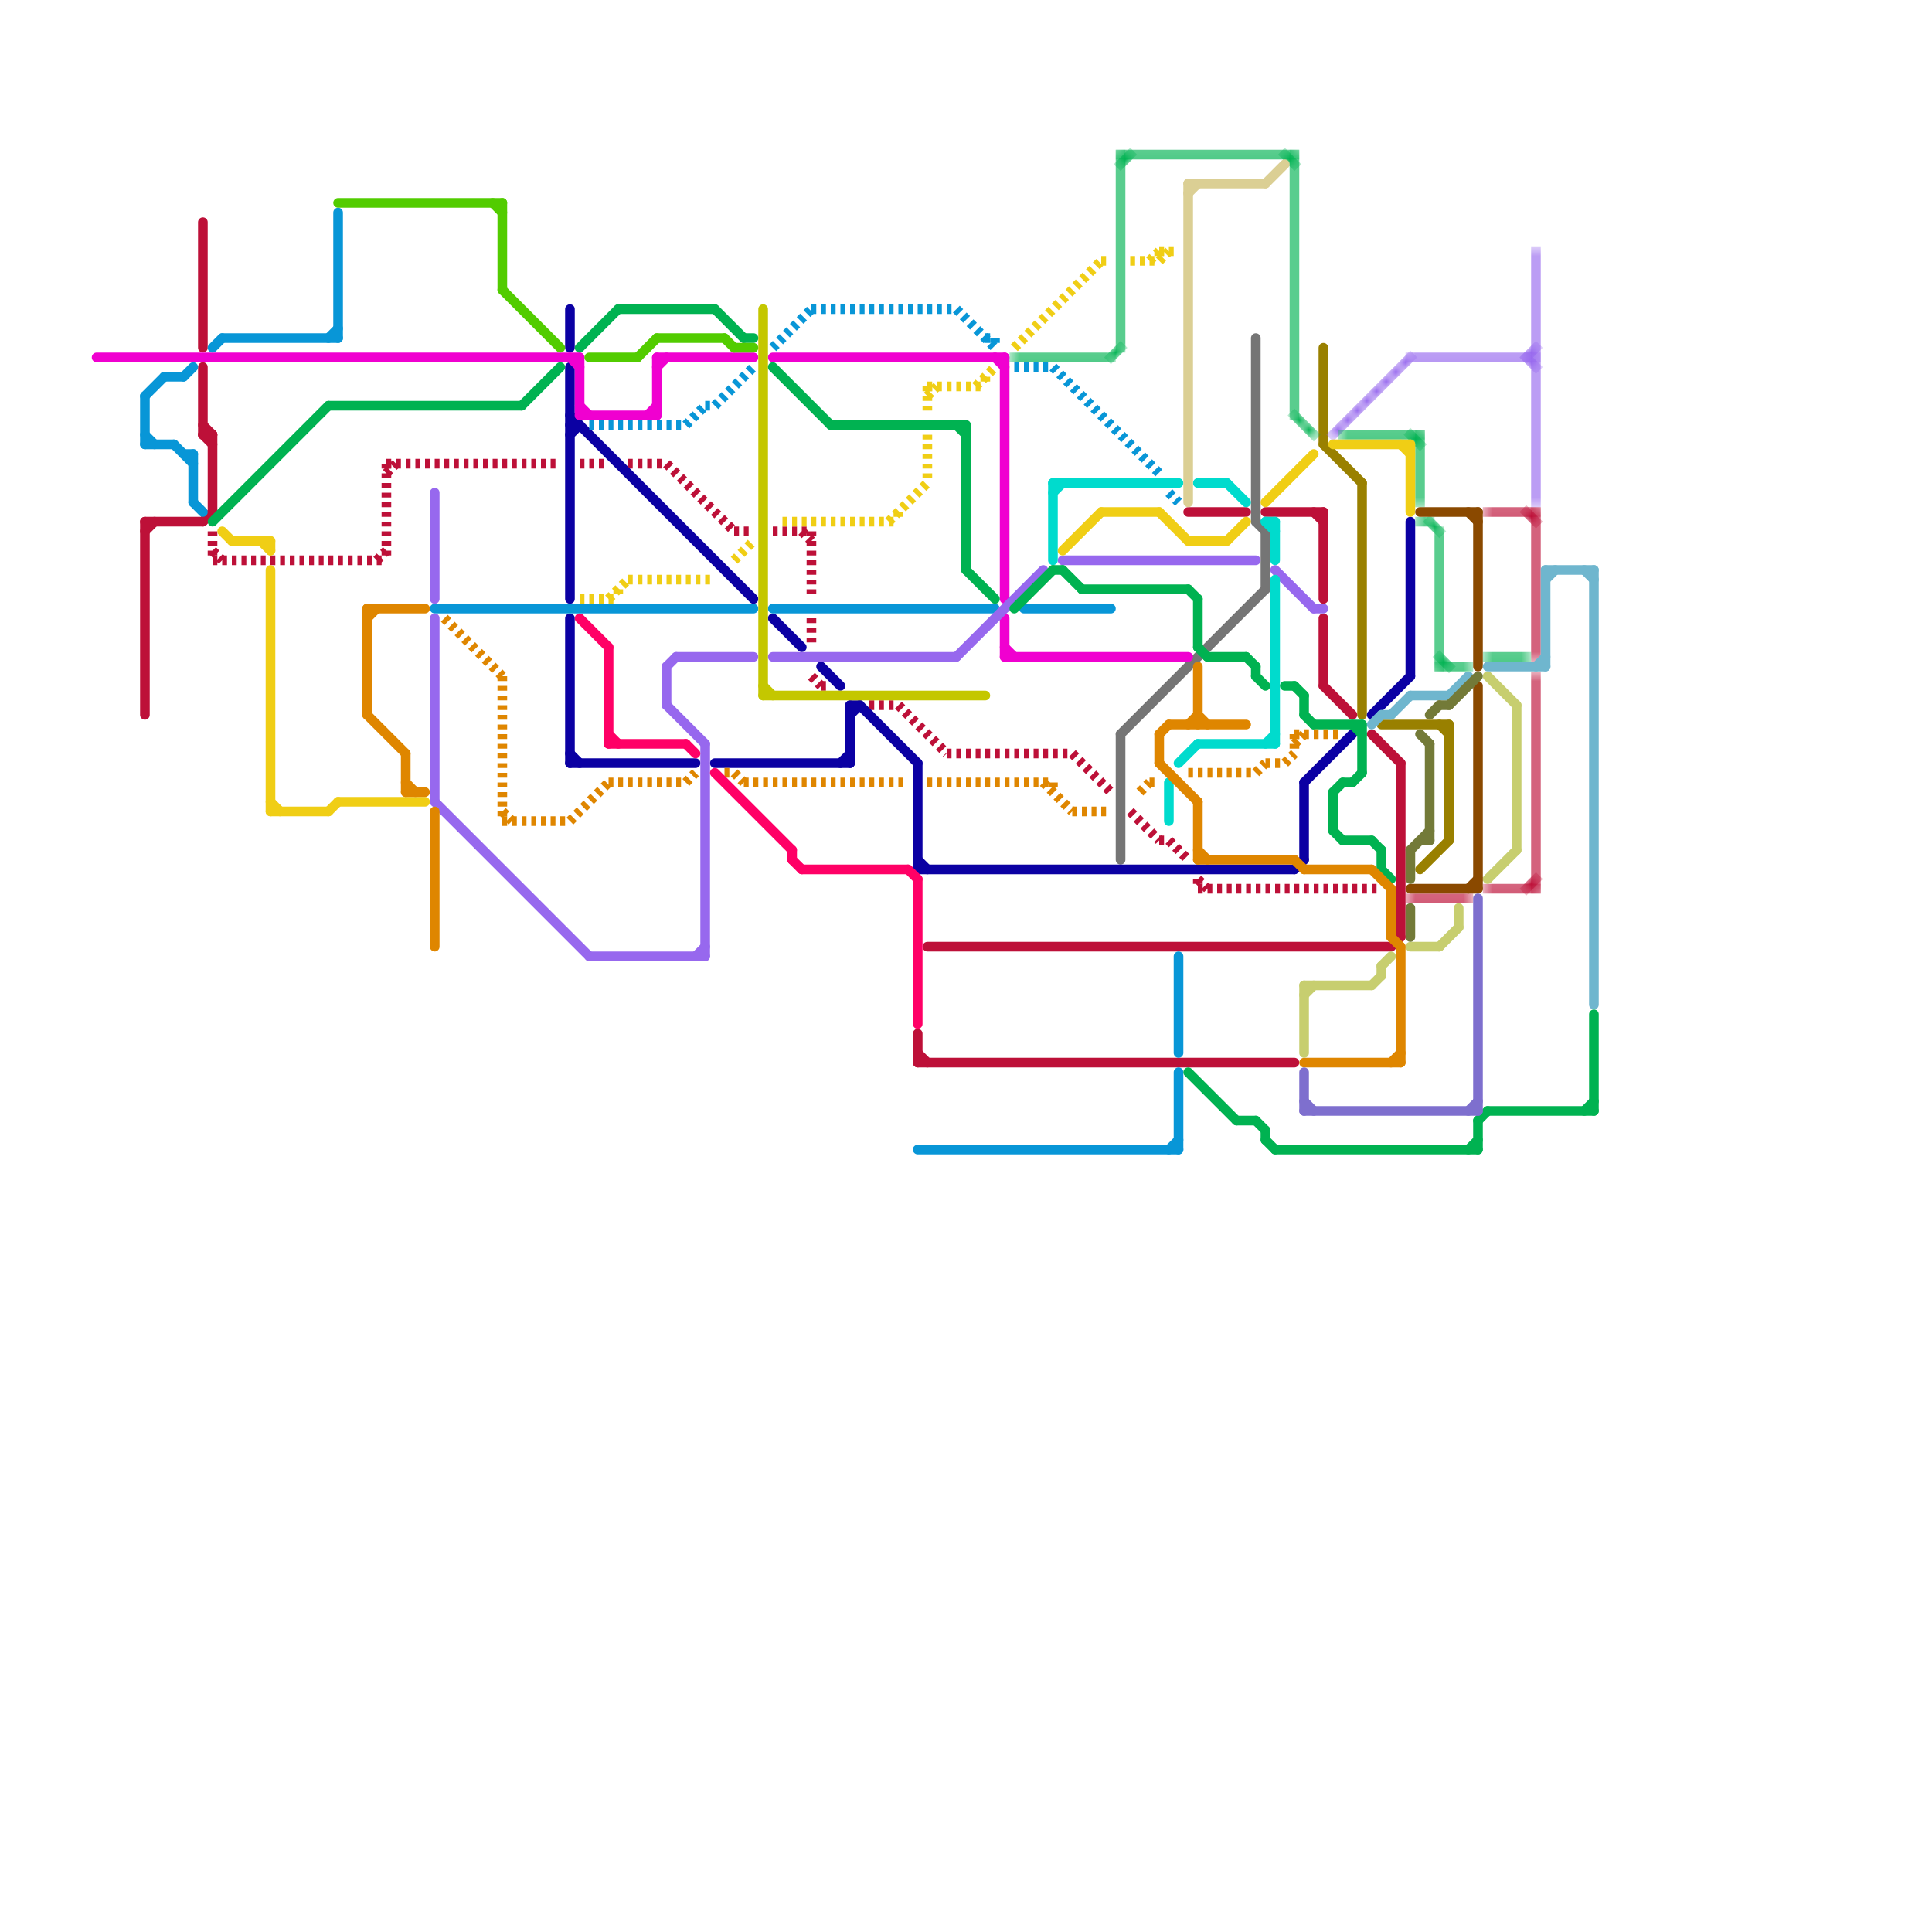 
<svg version="1.1" xmlns="http://www.w3.org/2000/svg" viewBox="0 0 200 200">
<style>text { font: 1px Helvetica; font-weight: 600; white-space: pre; dominant-baseline: central; } line { stroke-width: 1; fill: none; stroke-linecap: round; stroke-linejoin: round; } .c0 { stroke: #757575 } .c1 { stroke: #998000 } .c2 { stroke: #bd1038 } .c3 { stroke: #0b00a3 } .c4 { stroke: #f000d0 } .c5 { stroke: #0896d7 } .c6 { stroke: #9768ee } .c7 { stroke: #c4c700 } .c8 { stroke: #00dbcd } .c9 { stroke: #00b251 } .c10 { stroke: #f0ce15 } .c11 { stroke: #df8600 } .c12 { stroke: #52cc00 } .c13 { stroke: #8a4900 } .c14 { stroke: #ff0066 } .c15 { stroke: #6fb6ce } .c16 { stroke: #7e6fce } .c17 { stroke: #c7ce6f } .c18 { stroke: #dbcf94 } .c19 { stroke: #737a38 } .lh1 { stroke-width: 0.6; stroke-linecap: square; }.lh1 { stroke-width: 0.6; stroke-linecap: square; }.lh1 { stroke-width: 0.6; stroke-linecap: square; }.w1 { stroke-width: 1; }.l2 { stroke-dasharray: .5 .5; stroke-linecap: butt; }.l13 { stroke-linecap: square; }</style><defs><g id="wm-xf"><circle r="1.2" fill="#000"/><circle r="0.9" fill="#fff"/><circle r="0.6" fill="#000"/><circle r="0.3" fill="#fff"/></g><g id="wm"><circle r="0.6" fill="#000"/><circle r="0.3" fill="#fff"/></g></defs><line class="c0 " x1="116" y1="76" x2="116" y2="89"/><line class="c0 " x1="131" y1="55" x2="131" y2="61"/><line class="c0 " x1="116" y1="76" x2="131" y2="61"/><line class="c0 " x1="130" y1="54" x2="131" y2="55"/><line class="c0 " x1="130" y1="35" x2="130" y2="54"/><line class="c1 " x1="149" y1="75" x2="150" y2="76"/><line class="c1 " x1="143" y1="75" x2="150" y2="75"/><line class="c1 " x1="137" y1="36" x2="137" y2="46"/><line class="c1 " x1="150" y1="75" x2="150" y2="87"/><line class="c1 " x1="147" y1="90" x2="150" y2="87"/><line class="c1 " x1="141" y1="50" x2="141" y2="74"/><line class="c1 " x1="137" y1="46" x2="141" y2="50"/><line class="c2 " x1="136" y1="53" x2="137" y2="54"/><line class="c2 " x1="95" y1="107" x2="95" y2="110"/><line class="c2 " x1="142" y1="76" x2="145" y2="79"/><line class="c2 " x1="137" y1="53" x2="137" y2="62"/><line class="c2 " x1="15" y1="54" x2="15" y2="74"/><line class="c2 " x1="144" y1="98" x2="145" y2="97"/><line class="c2 " x1="145" y1="79" x2="145" y2="97"/><line class="c2 " x1="21" y1="45" x2="22" y2="45"/><line class="c2 " x1="137" y1="64" x2="137" y2="71"/><line class="c2 " x1="15" y1="55" x2="16" y2="54"/><line class="c2 " x1="21" y1="44" x2="22" y2="45"/><line class="c2 " x1="95" y1="110" x2="134" y2="110"/><line class="c2 " x1="21" y1="38" x2="21" y2="45"/><line class="c2 " x1="123" y1="53" x2="129" y2="53"/><line class="c2 " x1="96" y1="98" x2="144" y2="98"/><line class="c2 " x1="21" y1="23" x2="21" y2="36"/><line class="c2 " x1="137" y1="71" x2="140" y2="74"/><line class="c2 " x1="15" y1="54" x2="21" y2="54"/><line class="c2 " x1="21" y1="54" x2="22" y2="53"/><line class="c2 " x1="95" y1="109" x2="96" y2="110"/><line class="c2 " x1="131" y1="53" x2="137" y2="53"/><line class="c2 " x1="21" y1="45" x2="22" y2="46"/><line class="c2 " x1="22" y1="45" x2="22" y2="53"/><mask id="k3-2-1" maskUnits="userSpaceOnUse"><line class="l13" x1="154" y1="92" x2="159" y2="92" stroke="#fff"/><line class="lh1" x1="154" y1="92" x2="159" y2="92" stroke="#000"/></mask><line class="c2 l13" x1="154" y1="92" x2="159" y2="92" mask="url(#k3-2-1)"/><mask id="k3-2-2" maskUnits="userSpaceOnUse"><line class="l13" x1="146" y1="93" x2="152" y2="93" stroke="#fff"/><line class="lh1" x1="146" y1="93" x2="152" y2="93" stroke="#000"/></mask><line class="c2 l13" x1="146" y1="93" x2="152" y2="93" mask="url(#k3-2-2)"/><mask id="k3-2-3" maskUnits="userSpaceOnUse"><line class="l13" x1="154" y1="53" x2="159" y2="53" stroke="#fff"/><line class="lh1" x1="154" y1="53" x2="159" y2="53" stroke="#000"/></mask><line class="c2 l13" x1="154" y1="53" x2="159" y2="53" mask="url(#k3-2-3)"/><mask id="k3-2-4" maskUnits="userSpaceOnUse"><line class="l13" x1="159" y1="70" x2="159" y2="92" stroke="#fff"/><line class="lh1" x1="159" y1="70" x2="159" y2="92" stroke="#000"/></mask><line class="c2 l13" x1="159" y1="70" x2="159" y2="92" mask="url(#k3-2-4)"/><mask id="k3-2-5" maskUnits="userSpaceOnUse"><line class="l13" x1="158" y1="92" x2="159" y2="91" stroke="#fff"/><line class="lh1" x1="158" y1="92" x2="159" y2="91" stroke="#000"/></mask><line class="c2 l13" x1="158" y1="92" x2="159" y2="91" mask="url(#k3-2-5)"/><mask id="k3-2-6" maskUnits="userSpaceOnUse"><line class="l13" x1="159" y1="53" x2="159" y2="68" stroke="#fff"/><line class="lh1" x1="159" y1="53" x2="159" y2="68" stroke="#000"/></mask><line class="c2 l13" x1="159" y1="53" x2="159" y2="68" mask="url(#k3-2-6)"/><mask id="k3-2-7" maskUnits="userSpaceOnUse"><line class="l13" x1="158" y1="53" x2="159" y2="54" stroke="#fff"/><line class="lh1" x1="158" y1="53" x2="159" y2="54" stroke="#000"/></mask><line class="c2 l13" x1="158" y1="53" x2="159" y2="54" mask="url(#k3-2-7)"/><line class="c2 l2" x1="84" y1="55" x2="84" y2="62"/><line class="c2 l2" x1="76" y1="55" x2="78" y2="55"/><line class="c2 l2" x1="40" y1="49" x2="41" y2="48"/><line class="c2 l2" x1="39" y1="58" x2="40" y2="57"/><line class="c2 l2" x1="22" y1="57" x2="23" y2="58"/><line class="c2 l2" x1="117" y1="84" x2="120" y2="87"/><line class="c2 l2" x1="90" y1="73" x2="93" y2="73"/><line class="c2 l2" x1="111" y1="78" x2="115" y2="82"/><line class="c2 l2" x1="83" y1="55" x2="84" y2="56"/><line class="c2 l2" x1="22" y1="58" x2="40" y2="58"/><line class="c2 l2" x1="120" y1="87" x2="121" y2="87"/><line class="c2 l2" x1="124" y1="91" x2="124" y2="92"/><line class="c2 l2" x1="85" y1="71" x2="86" y2="71"/><line class="c2 l2" x1="69" y1="48" x2="76" y2="55"/><line class="c2 l2" x1="121" y1="87" x2="123" y2="89"/><line class="c2 l2" x1="84" y1="64" x2="84" y2="67"/><line class="c2 l2" x1="65" y1="48" x2="69" y2="48"/><line class="c2 l2" x1="93" y1="73" x2="98" y2="78"/><line class="c2 l2" x1="80" y1="55" x2="84" y2="55"/><line class="c2 l2" x1="98" y1="78" x2="111" y2="78"/><line class="c2 l2" x1="22" y1="55" x2="22" y2="58"/><line class="c2 l2" x1="40" y1="48" x2="40" y2="58"/><line class="c2 l2" x1="84" y1="70" x2="85" y2="71"/><line class="c2 l2" x1="124" y1="91" x2="125" y2="92"/><line class="c2 l2" x1="124" y1="92" x2="143" y2="92"/><line class="c2 l2" x1="40" y1="48" x2="58" y2="48"/><line class="c2 l2" x1="60" y1="48" x2="63" y2="48"/><line class="c3 " x1="95" y1="89" x2="96" y2="90"/><line class="c3 " x1="85" y1="69" x2="87" y2="71"/><line class="c3 " x1="74" y1="79" x2="88" y2="79"/><line class="c3 " x1="146" y1="54" x2="146" y2="70"/><line class="c3 " x1="134" y1="90" x2="135" y2="89"/><line class="c3 " x1="142" y1="74" x2="146" y2="70"/><line class="c3 " x1="88" y1="73" x2="89" y2="73"/><line class="c3 " x1="88" y1="74" x2="89" y2="73"/><line class="c3 " x1="59" y1="43" x2="78" y2="62"/><line class="c3 " x1="95" y1="79" x2="95" y2="90"/><line class="c3 " x1="59" y1="78" x2="60" y2="79"/><line class="c3 " x1="95" y1="90" x2="134" y2="90"/><line class="c3 " x1="80" y1="64" x2="83" y2="67"/><line class="c3 " x1="89" y1="73" x2="95" y2="79"/><line class="c3 " x1="59" y1="45" x2="60" y2="44"/><line class="c3 " x1="59" y1="79" x2="72" y2="79"/><line class="c3 " x1="59" y1="38" x2="59" y2="62"/><line class="c3 " x1="135" y1="81" x2="140" y2="76"/><line class="c3 " x1="135" y1="81" x2="135" y2="89"/><line class="c3 " x1="59" y1="32" x2="59" y2="36"/><line class="c3 " x1="59" y1="44" x2="60" y2="44"/><line class="c3 " x1="59" y1="64" x2="59" y2="79"/><line class="c3 " x1="88" y1="73" x2="88" y2="79"/><line class="c3 " x1="87" y1="79" x2="88" y2="78"/><line class="c4 " x1="80" y1="37" x2="104" y2="37"/><line class="c4 " x1="104" y1="37" x2="104" y2="62"/><line class="c4 " x1="68" y1="38" x2="69" y2="37"/><line class="c4 " x1="103" y1="37" x2="104" y2="38"/><line class="c4 " x1="67" y1="43" x2="68" y2="42"/><line class="c4 " x1="104" y1="64" x2="104" y2="68"/><line class="c4 " x1="104" y1="67" x2="105" y2="68"/><line class="c4 " x1="60" y1="43" x2="68" y2="43"/><line class="c4 " x1="104" y1="68" x2="123" y2="68"/><line class="c4 " x1="59" y1="37" x2="60" y2="38"/><line class="c4 " x1="60" y1="42" x2="61" y2="43"/><line class="c4 " x1="60" y1="37" x2="60" y2="43"/><line class="c4 " x1="68" y1="37" x2="68" y2="43"/><line class="c4 " x1="10" y1="37" x2="60" y2="37"/><line class="c4 " x1="68" y1="37" x2="78" y2="37"/><line class="c5 " x1="15" y1="41" x2="15" y2="46"/><line class="c5 " x1="19" y1="47" x2="20" y2="47"/><line class="c5 " x1="122" y1="111" x2="122" y2="119"/><line class="c5 " x1="22" y1="36" x2="23" y2="35"/><line class="c5 " x1="34" y1="35" x2="35" y2="34"/><line class="c5 " x1="35" y1="22" x2="35" y2="35"/><line class="c5 " x1="121" y1="119" x2="122" y2="118"/><line class="c5 " x1="122" y1="99" x2="122" y2="109"/><line class="c5 " x1="15" y1="45" x2="16" y2="46"/><line class="c5 " x1="19" y1="39" x2="20" y2="38"/><line class="c5 " x1="17" y1="39" x2="19" y2="39"/><line class="c5 " x1="45" y1="63" x2="78" y2="63"/><line class="c5 " x1="106" y1="63" x2="115" y2="63"/><line class="c5 " x1="15" y1="41" x2="17" y2="39"/><line class="c5 " x1="15" y1="46" x2="18" y2="46"/><line class="c5 " x1="23" y1="35" x2="35" y2="35"/><line class="c5 " x1="20" y1="47" x2="20" y2="52"/><line class="c5 " x1="20" y1="52" x2="21" y2="53"/><line class="c5 " x1="18" y1="46" x2="20" y2="48"/><line class="c5 " x1="95" y1="119" x2="122" y2="119"/><line class="c5 " x1="80" y1="63" x2="103" y2="63"/><line class="c5 l2" x1="109" y1="38" x2="120" y2="49"/><line class="c5 l2" x1="80" y1="36" x2="84" y2="32"/><line class="c5 l2" x1="84" y1="32" x2="99" y2="32"/><line class="c5 l2" x1="103" y1="35" x2="103" y2="36"/><line class="c5 l2" x1="105" y1="38" x2="109" y2="38"/><line class="c5 l2" x1="73" y1="42" x2="74" y2="42"/><line class="c5 l2" x1="99" y1="32" x2="103" y2="36"/><line class="c5 l2" x1="121" y1="51" x2="122" y2="52"/><line class="c5 l2" x1="61" y1="44" x2="71" y2="44"/><line class="c5 l2" x1="74" y1="42" x2="78" y2="38"/><line class="c5 l2" x1="71" y1="44" x2="73" y2="42"/><line class="c5 l2" x1="102" y1="35" x2="103" y2="35"/><line class="c6 " x1="110" y1="58" x2="130" y2="58"/><line class="c6 " x1="73" y1="77" x2="73" y2="99"/><line class="c6 " x1="99" y1="68" x2="108" y2="59"/><line class="c6 " x1="69" y1="73" x2="73" y2="77"/><line class="c6 " x1="80" y1="68" x2="99" y2="68"/><line class="c6 " x1="69" y1="69" x2="69" y2="73"/><line class="c6 " x1="45" y1="83" x2="61" y2="99"/><line class="c6 " x1="136" y1="63" x2="137" y2="63"/><line class="c6 " x1="72" y1="99" x2="73" y2="98"/><line class="c6 " x1="70" y1="68" x2="78" y2="68"/><line class="c6 " x1="61" y1="99" x2="73" y2="99"/><line class="c6 " x1="132" y1="59" x2="136" y2="63"/><line class="c6 " x1="45" y1="51" x2="45" y2="62"/><line class="c6 " x1="69" y1="69" x2="70" y2="68"/><line class="c6 " x1="45" y1="64" x2="45" y2="83"/><mask id="k7-2-1" maskUnits="userSpaceOnUse"><line class="l13" x1="159" y1="26" x2="159" y2="52" stroke="#fff"/><line class="lh1" x1="159" y1="26" x2="159" y2="52" stroke="#000"/></mask><line class="c6 l13" x1="159" y1="26" x2="159" y2="52" mask="url(#k7-2-1)"/><mask id="k7-2-2" maskUnits="userSpaceOnUse"><line class="l13" x1="158" y1="37" x2="159" y2="36" stroke="#fff"/><line class="lh1" x1="158" y1="37" x2="159" y2="36" stroke="#000"/></mask><line class="c6 l13" x1="158" y1="37" x2="159" y2="36" mask="url(#k7-2-2)"/><mask id="k7-2-3" maskUnits="userSpaceOnUse"><line class="l13" x1="158" y1="37" x2="159" y2="38" stroke="#fff"/><line class="lh1" x1="158" y1="37" x2="159" y2="38" stroke="#000"/></mask><line class="c6 l13" x1="158" y1="37" x2="159" y2="38" mask="url(#k7-2-3)"/><mask id="k7-2-4" maskUnits="userSpaceOnUse"><line class="l13" x1="138" y1="45" x2="146" y2="37" stroke="#fff"/><line class="lh1" x1="138" y1="45" x2="146" y2="37" stroke="#000"/></mask><line class="c6 l13" x1="138" y1="45" x2="146" y2="37" mask="url(#k7-2-4)"/><mask id="k7-2-5" maskUnits="userSpaceOnUse"><line class="l13" x1="146" y1="37" x2="159" y2="37" stroke="#fff"/><line class="lh1" x1="146" y1="37" x2="159" y2="37" stroke="#000"/></mask><line class="c6 l13" x1="146" y1="37" x2="159" y2="37" mask="url(#k7-2-5)"/><line class="c7 " x1="79" y1="71" x2="80" y2="72"/><line class="c7 " x1="79" y1="72" x2="102" y2="72"/><line class="c7 " x1="79" y1="32" x2="79" y2="72"/><line class="c8 " x1="132" y1="54" x2="132" y2="58"/><line class="c8 " x1="132" y1="60" x2="132" y2="77"/><line class="c8 " x1="124" y1="50" x2="127" y2="50"/><line class="c8 " x1="109" y1="50" x2="109" y2="58"/><line class="c8 " x1="109" y1="50" x2="122" y2="50"/><line class="c8 " x1="124" y1="77" x2="132" y2="77"/><line class="c8 " x1="127" y1="50" x2="129" y2="52"/><line class="c8 " x1="131" y1="54" x2="132" y2="55"/><line class="c8 " x1="121" y1="81" x2="121" y2="85"/><line class="c8 " x1="131" y1="54" x2="132" y2="54"/><line class="c8 " x1="122" y1="79" x2="124" y2="77"/><line class="c8 " x1="109" y1="51" x2="110" y2="50"/><line class="c8 " x1="131" y1="77" x2="132" y2="76"/><line class="c9 " x1="143" y1="88" x2="143" y2="90"/><line class="c9 " x1="133" y1="71" x2="134" y2="71"/><line class="c9 " x1="54" y1="42" x2="58" y2="38"/><line class="c9 " x1="154" y1="115" x2="165" y2="115"/><line class="c9 " x1="99" y1="44" x2="100" y2="45"/><line class="c9 " x1="135" y1="74" x2="136" y2="75"/><line class="c9 " x1="110" y1="59" x2="112" y2="61"/><line class="c9 " x1="86" y1="44" x2="100" y2="44"/><line class="c9 " x1="141" y1="75" x2="141" y2="80"/><line class="c9 " x1="138" y1="82" x2="138" y2="86"/><line class="c9 " x1="138" y1="86" x2="139" y2="87"/><line class="c9 " x1="123" y1="61" x2="124" y2="62"/><line class="c9 " x1="100" y1="44" x2="100" y2="59"/><line class="c9 " x1="135" y1="72" x2="135" y2="74"/><line class="c9 " x1="136" y1="75" x2="141" y2="75"/><line class="c9 " x1="109" y1="59" x2="110" y2="59"/><line class="c9 " x1="138" y1="82" x2="139" y2="81"/><line class="c9 " x1="131" y1="117" x2="131" y2="118"/><line class="c9 " x1="64" y1="32" x2="74" y2="32"/><line class="c9 " x1="124" y1="62" x2="124" y2="67"/><line class="c9 " x1="140" y1="81" x2="141" y2="80"/><line class="c9 " x1="74" y1="32" x2="77" y2="35"/><line class="c9 " x1="165" y1="105" x2="165" y2="115"/><line class="c9 " x1="131" y1="118" x2="132" y2="119"/><line class="c9 " x1="142" y1="87" x2="143" y2="88"/><line class="c9 " x1="153" y1="116" x2="154" y2="115"/><line class="c9 " x1="22" y1="54" x2="34" y2="42"/><line class="c9 " x1="140" y1="75" x2="141" y2="76"/><line class="c9 " x1="143" y1="90" x2="144" y2="91"/><line class="c9 " x1="134" y1="71" x2="135" y2="72"/><line class="c9 " x1="128" y1="116" x2="130" y2="116"/><line class="c9 " x1="132" y1="119" x2="153" y2="119"/><line class="c9 " x1="153" y1="116" x2="153" y2="119"/><line class="c9 " x1="129" y1="68" x2="130" y2="69"/><line class="c9 " x1="77" y1="35" x2="78" y2="35"/><line class="c9 " x1="130" y1="69" x2="130" y2="70"/><line class="c9 " x1="139" y1="81" x2="140" y2="81"/><line class="c9 " x1="123" y1="111" x2="128" y2="116"/><line class="c9 " x1="125" y1="68" x2="129" y2="68"/><line class="c9 " x1="112" y1="61" x2="123" y2="61"/><line class="c9 " x1="80" y1="38" x2="86" y2="44"/><line class="c9 " x1="139" y1="87" x2="142" y2="87"/><line class="c9 " x1="60" y1="36" x2="64" y2="32"/><line class="c9 " x1="34" y1="42" x2="54" y2="42"/><line class="c9 " x1="152" y1="119" x2="153" y2="118"/><line class="c9 " x1="164" y1="115" x2="165" y2="114"/><line class="c9 " x1="100" y1="59" x2="103" y2="62"/><line class="c9 " x1="130" y1="70" x2="131" y2="71"/><line class="c9 " x1="105" y1="63" x2="109" y2="59"/><line class="c9 " x1="130" y1="116" x2="131" y2="117"/><line class="c9 " x1="124" y1="67" x2="125" y2="68"/><mask id="k10-2-1" maskUnits="userSpaceOnUse"><line class="l13" x1="148" y1="54" x2="149" y2="55" stroke="#fff"/><line class="lh1" x1="148" y1="54" x2="149" y2="55" stroke="#000"/></mask><line class="c9 l13" x1="148" y1="54" x2="149" y2="55" mask="url(#k10-2-1)"/><mask id="k10-2-2" maskUnits="userSpaceOnUse"><line class="l13" x1="134" y1="43" x2="136" y2="45" stroke="#fff"/><line class="lh1" x1="134" y1="43" x2="136" y2="45" stroke="#000"/></mask><line class="c9 l13" x1="134" y1="43" x2="136" y2="45" mask="url(#k10-2-2)"/><mask id="k10-2-3" maskUnits="userSpaceOnUse"><line class="l13" x1="154" y1="68" x2="158" y2="68" stroke="#fff"/><line class="lh1" x1="154" y1="68" x2="158" y2="68" stroke="#000"/></mask><line class="c9 l13" x1="154" y1="68" x2="158" y2="68" mask="url(#k10-2-3)"/><mask id="k10-2-4" maskUnits="userSpaceOnUse"><line class="l13" x1="149" y1="69" x2="152" y2="69" stroke="#fff"/><line class="lh1" x1="149" y1="69" x2="152" y2="69" stroke="#000"/></mask><line class="c9 l13" x1="149" y1="69" x2="152" y2="69" mask="url(#k10-2-4)"/><mask id="k10-2-5" maskUnits="userSpaceOnUse"><line class="l13" x1="139" y1="45" x2="147" y2="45" stroke="#fff"/><line class="lh1" x1="139" y1="45" x2="147" y2="45" stroke="#000"/></mask><line class="c9 l13" x1="139" y1="45" x2="147" y2="45" mask="url(#k10-2-5)"/><mask id="k10-2-6" maskUnits="userSpaceOnUse"><line class="l13" x1="116" y1="16" x2="116" y2="36" stroke="#fff"/><line class="lh1" x1="116" y1="16" x2="116" y2="36" stroke="#000"/></mask><line class="c9 l13" x1="116" y1="16" x2="116" y2="36" mask="url(#k10-2-6)"/><mask id="k10-2-7" maskUnits="userSpaceOnUse"><line class="l13" x1="149" y1="55" x2="149" y2="69" stroke="#fff"/><line class="lh1" x1="149" y1="55" x2="149" y2="69" stroke="#000"/></mask><line class="c9 l13" x1="149" y1="55" x2="149" y2="69" mask="url(#k10-2-7)"/><mask id="k10-2-8" maskUnits="userSpaceOnUse"><line class="l13" x1="105" y1="37" x2="115" y2="37" stroke="#fff"/><line class="lh1" x1="105" y1="37" x2="115" y2="37" stroke="#000"/></mask><line class="c9 l13" x1="105" y1="37" x2="115" y2="37" mask="url(#k10-2-8)"/><mask id="k10-2-9" maskUnits="userSpaceOnUse"><line class="l13" x1="134" y1="16" x2="134" y2="43" stroke="#fff"/><line class="lh1" x1="134" y1="16" x2="134" y2="43" stroke="#000"/></mask><line class="c9 l13" x1="134" y1="16" x2="134" y2="43" mask="url(#k10-2-9)"/><mask id="k10-2-10" maskUnits="userSpaceOnUse"><line class="l13" x1="147" y1="45" x2="147" y2="52" stroke="#fff"/><line class="lh1" x1="147" y1="45" x2="147" y2="52" stroke="#000"/></mask><line class="c9 l13" x1="147" y1="45" x2="147" y2="52" mask="url(#k10-2-10)"/><mask id="k10-2-11" maskUnits="userSpaceOnUse"><line class="l13" x1="115" y1="37" x2="116" y2="36" stroke="#fff"/><line class="lh1" x1="115" y1="37" x2="116" y2="36" stroke="#000"/></mask><line class="c9 l13" x1="115" y1="37" x2="116" y2="36" mask="url(#k10-2-11)"/><mask id="k10-2-12" maskUnits="userSpaceOnUse"><line class="l13" x1="147" y1="54" x2="148" y2="54" stroke="#fff"/><line class="lh1" x1="147" y1="54" x2="148" y2="54" stroke="#000"/></mask><line class="c9 l13" x1="147" y1="54" x2="148" y2="54" mask="url(#k10-2-12)"/><mask id="k10-2-13" maskUnits="userSpaceOnUse"><line class="l13" x1="133" y1="16" x2="134" y2="17" stroke="#fff"/><line class="lh1" x1="133" y1="16" x2="134" y2="17" stroke="#000"/></mask><line class="c9 l13" x1="133" y1="16" x2="134" y2="17" mask="url(#k10-2-13)"/><mask id="k10-2-14" maskUnits="userSpaceOnUse"><line class="l13" x1="146" y1="45" x2="147" y2="46" stroke="#fff"/><line class="lh1" x1="146" y1="45" x2="147" y2="46" stroke="#000"/></mask><line class="c9 l13" x1="146" y1="45" x2="147" y2="46" mask="url(#k10-2-14)"/><mask id="k10-2-15" maskUnits="userSpaceOnUse"><line class="l13" x1="149" y1="68" x2="150" y2="69" stroke="#fff"/><line class="lh1" x1="149" y1="68" x2="150" y2="69" stroke="#000"/></mask><line class="c9 l13" x1="149" y1="68" x2="150" y2="69" mask="url(#k10-2-15)"/><mask id="k10-2-16" maskUnits="userSpaceOnUse"><line class="l13" x1="116" y1="16" x2="134" y2="16" stroke="#fff"/><line class="lh1" x1="116" y1="16" x2="134" y2="16" stroke="#000"/></mask><line class="c9 l13" x1="116" y1="16" x2="134" y2="16" mask="url(#k10-2-16)"/><mask id="k10-2-17" maskUnits="userSpaceOnUse"><line class="l13" x1="116" y1="17" x2="117" y2="16" stroke="#fff"/><line class="lh1" x1="116" y1="17" x2="117" y2="16" stroke="#000"/></mask><line class="c9 l13" x1="116" y1="17" x2="117" y2="16" mask="url(#k10-2-17)"/><line class="c10 " x1="138" y1="46" x2="146" y2="46"/><line class="c10 " x1="24" y1="56" x2="28" y2="56"/><line class="c10 " x1="120" y1="53" x2="123" y2="56"/><line class="c10 " x1="28" y1="56" x2="28" y2="57"/><line class="c10 " x1="146" y1="46" x2="146" y2="53"/><line class="c10 " x1="127" y1="56" x2="129" y2="54"/><line class="c10 " x1="131" y1="52" x2="136" y2="47"/><line class="c10 " x1="27" y1="56" x2="28" y2="57"/><line class="c10 " x1="145" y1="46" x2="146" y2="47"/><line class="c10 " x1="123" y1="56" x2="127" y2="56"/><line class="c10 " x1="35" y1="83" x2="44" y2="83"/><line class="c10 " x1="114" y1="53" x2="120" y2="53"/><line class="c10 " x1="28" y1="59" x2="28" y2="84"/><line class="c10 " x1="23" y1="55" x2="24" y2="56"/><line class="c10 " x1="28" y1="83" x2="29" y2="84"/><line class="c10 " x1="110" y1="57" x2="114" y2="53"/><line class="c10 " x1="28" y1="84" x2="34" y2="84"/><line class="c10 " x1="34" y1="84" x2="35" y2="83"/><line class="c10 l2" x1="96" y1="45" x2="96" y2="50"/><line class="c10 l2" x1="120" y1="26" x2="120" y2="27"/><line class="c10 l2" x1="92" y1="54" x2="96" y2="50"/><line class="c10 l2" x1="63" y1="62" x2="65" y2="60"/><line class="c10 l2" x1="102" y1="39" x2="102" y2="40"/><line class="c10 l2" x1="96" y1="40" x2="102" y2="40"/><line class="c10 l2" x1="105" y1="36" x2="114" y2="27"/><line class="c10 l2" x1="120" y1="27" x2="121" y2="26"/><line class="c10 l2" x1="117" y1="27" x2="120" y2="27"/><line class="c10 l2" x1="65" y1="60" x2="74" y2="60"/><line class="c10 l2" x1="81" y1="54" x2="93" y2="54"/><line class="c10 l2" x1="96" y1="41" x2="97" y2="40"/><line class="c10 l2" x1="114" y1="27" x2="115" y2="27"/><line class="c10 l2" x1="76" y1="58" x2="78" y2="56"/><line class="c10 l2" x1="120" y1="26" x2="122" y2="26"/><line class="c10 l2" x1="64" y1="61" x2="64" y2="62"/><line class="c10 l2" x1="119" y1="27" x2="120" y2="26"/><line class="c10 l2" x1="60" y1="62" x2="64" y2="62"/><line class="c10 l2" x1="96" y1="40" x2="96" y2="43"/><line class="c10 l2" x1="93" y1="53" x2="93" y2="54"/><line class="c10 l2" x1="101" y1="40" x2="103" y2="38"/><line class="c11 " x1="120" y1="76" x2="120" y2="79"/><line class="c11 " x1="124" y1="69" x2="124" y2="75"/><line class="c11 " x1="124" y1="89" x2="134" y2="89"/><line class="c11 " x1="45" y1="84" x2="45" y2="98"/><line class="c11 " x1="145" y1="98" x2="145" y2="110"/><line class="c11 " x1="124" y1="83" x2="124" y2="89"/><line class="c11 " x1="144" y1="110" x2="145" y2="109"/><line class="c11 " x1="121" y1="75" x2="129" y2="75"/><line class="c11 " x1="134" y1="89" x2="135" y2="90"/><line class="c11 " x1="142" y1="90" x2="144" y2="92"/><line class="c11 " x1="38" y1="63" x2="44" y2="63"/><line class="c11 " x1="42" y1="81" x2="43" y2="82"/><line class="c11 " x1="38" y1="64" x2="39" y2="63"/><line class="c11 " x1="38" y1="63" x2="38" y2="74"/><line class="c11 " x1="124" y1="88" x2="125" y2="89"/><line class="c11 " x1="144" y1="92" x2="144" y2="97"/><line class="c11 " x1="42" y1="78" x2="42" y2="82"/><line class="c11 " x1="42" y1="82" x2="44" y2="82"/><line class="c11 " x1="135" y1="110" x2="145" y2="110"/><line class="c11 " x1="144" y1="97" x2="145" y2="98"/><line class="c11 " x1="120" y1="76" x2="121" y2="75"/><line class="c11 " x1="135" y1="90" x2="142" y2="90"/><line class="c11 " x1="123" y1="75" x2="124" y2="74"/><line class="c11 " x1="38" y1="74" x2="42" y2="78"/><line class="c11 " x1="120" y1="79" x2="124" y2="83"/><line class="c11 " x1="124" y1="74" x2="125" y2="75"/><line class="c11 l2" x1="131" y1="79" x2="133" y2="79"/><line class="c11 l2" x1="118" y1="82" x2="119" y2="81"/><line class="c11 l2" x1="63" y1="81" x2="71" y2="81"/><line class="c11 l2" x1="75" y1="80" x2="76" y2="80"/><line class="c11 l2" x1="96" y1="81" x2="109" y2="81"/><line class="c11 l2" x1="119" y1="81" x2="120" y2="81"/><line class="c11 l2" x1="133" y1="79" x2="134" y2="78"/><line class="c11 l2" x1="108" y1="81" x2="111" y2="84"/><line class="c11 l2" x1="59" y1="85" x2="63" y2="81"/><line class="c11 l2" x1="46" y1="64" x2="52" y2="70"/><line class="c11 l2" x1="111" y1="84" x2="115" y2="84"/><line class="c11 l2" x1="134" y1="76" x2="134" y2="78"/><line class="c11 l2" x1="52" y1="84" x2="53" y2="85"/><line class="c11 l2" x1="52" y1="85" x2="59" y2="85"/><line class="c11 l2" x1="130" y1="80" x2="131" y2="79"/><line class="c11 l2" x1="134" y1="77" x2="135" y2="76"/><line class="c11 l2" x1="109" y1="81" x2="109" y2="82"/><line class="c11 l2" x1="77" y1="81" x2="94" y2="81"/><line class="c11 l2" x1="123" y1="80" x2="130" y2="80"/><line class="c11 l2" x1="76" y1="80" x2="77" y2="81"/><line class="c11 l2" x1="71" y1="81" x2="72" y2="80"/><line class="c11 l2" x1="134" y1="76" x2="139" y2="76"/><line class="c11 l2" x1="52" y1="70" x2="52" y2="85"/><line class="c12 " x1="51" y1="21" x2="52" y2="22"/><line class="c12 " x1="75" y1="35" x2="76" y2="36"/><line class="c12 " x1="52" y1="21" x2="52" y2="30"/><line class="c12 " x1="52" y1="30" x2="58" y2="36"/><line class="c12 " x1="61" y1="37" x2="66" y2="37"/><line class="c12 " x1="35" y1="21" x2="52" y2="21"/><line class="c12 " x1="68" y1="35" x2="75" y2="35"/><line class="c12 " x1="66" y1="37" x2="68" y2="35"/><line class="c12 " x1="76" y1="36" x2="78" y2="36"/><line class="c13 " x1="152" y1="53" x2="153" y2="54"/><line class="c13 " x1="153" y1="71" x2="153" y2="92"/><line class="c13 " x1="146" y1="92" x2="153" y2="92"/><line class="c13 " x1="147" y1="53" x2="153" y2="53"/><line class="c13 " x1="153" y1="53" x2="153" y2="69"/><line class="c13 " x1="152" y1="92" x2="153" y2="91"/><line class="c14 " x1="63" y1="67" x2="63" y2="77"/><line class="c14 " x1="63" y1="76" x2="64" y2="77"/><line class="c14 " x1="74" y1="80" x2="82" y2="88"/><line class="c14 " x1="95" y1="91" x2="95" y2="106"/><line class="c14 " x1="83" y1="90" x2="94" y2="90"/><line class="c14 " x1="71" y1="77" x2="72" y2="78"/><line class="c14 " x1="82" y1="89" x2="83" y2="90"/><line class="c14 " x1="63" y1="77" x2="71" y2="77"/><line class="c14 " x1="60" y1="64" x2="63" y2="67"/><line class="c14 " x1="94" y1="90" x2="95" y2="91"/><line class="c14 " x1="82" y1="88" x2="82" y2="89"/><line class="c15 " x1="160" y1="60" x2="161" y2="59"/><line class="c15 " x1="144" y1="74" x2="146" y2="72"/><line class="c15 " x1="146" y1="72" x2="150" y2="72"/><line class="c15 " x1="142" y1="75" x2="143" y2="74"/><line class="c15 " x1="164" y1="59" x2="165" y2="60"/><line class="c15 " x1="143" y1="74" x2="144" y2="74"/><line class="c15 " x1="160" y1="59" x2="160" y2="69"/><line class="c15 " x1="154" y1="69" x2="160" y2="69"/><line class="c15 " x1="165" y1="59" x2="165" y2="104"/><line class="c15 " x1="159" y1="69" x2="160" y2="68"/><line class="c15 " x1="160" y1="59" x2="165" y2="59"/><line class="c15 " x1="150" y1="72" x2="152" y2="70"/><line class="c16 " x1="152" y1="115" x2="153" y2="114"/><line class="c16 " x1="135" y1="114" x2="136" y2="115"/><line class="c16 " x1="135" y1="111" x2="135" y2="115"/><line class="c16 " x1="135" y1="115" x2="153" y2="115"/><line class="c16 " x1="153" y1="93" x2="153" y2="115"/><line class="c17 " x1="157" y1="73" x2="157" y2="88"/><line class="c17 " x1="151" y1="94" x2="151" y2="96"/><line class="c17 " x1="154" y1="91" x2="157" y2="88"/><line class="c17 " x1="146" y1="98" x2="149" y2="98"/><line class="c17 " x1="142" y1="102" x2="143" y2="101"/><line class="c17 " x1="154" y1="70" x2="157" y2="73"/><line class="c17 " x1="149" y1="98" x2="151" y2="96"/><line class="c17 " x1="143" y1="100" x2="143" y2="101"/><line class="c17 " x1="135" y1="102" x2="135" y2="109"/><line class="c17 " x1="143" y1="100" x2="144" y2="99"/><line class="c17 " x1="135" y1="102" x2="142" y2="102"/><line class="c17 " x1="135" y1="103" x2="136" y2="102"/><line class="c18 " x1="123" y1="20" x2="124" y2="19"/><line class="c18 " x1="123" y1="19" x2="123" y2="52"/><line class="c18 " x1="131" y1="19" x2="133" y2="17"/><line class="c18 " x1="123" y1="19" x2="131" y2="19"/><line class="c19 " x1="149" y1="73" x2="150" y2="73"/><line class="c19 " x1="150" y1="73" x2="153" y2="70"/><line class="c19 " x1="146" y1="88" x2="146" y2="91"/><line class="c19 " x1="146" y1="94" x2="146" y2="97"/><line class="c19 " x1="147" y1="76" x2="148" y2="77"/><line class="c19 " x1="147" y1="87" x2="148" y2="87"/><line class="c19 " x1="148" y1="77" x2="148" y2="87"/><line class="c19 " x1="148" y1="74" x2="149" y2="73"/><line class="c19 " x1="146" y1="88" x2="148" y2="86"/>
</svg>
